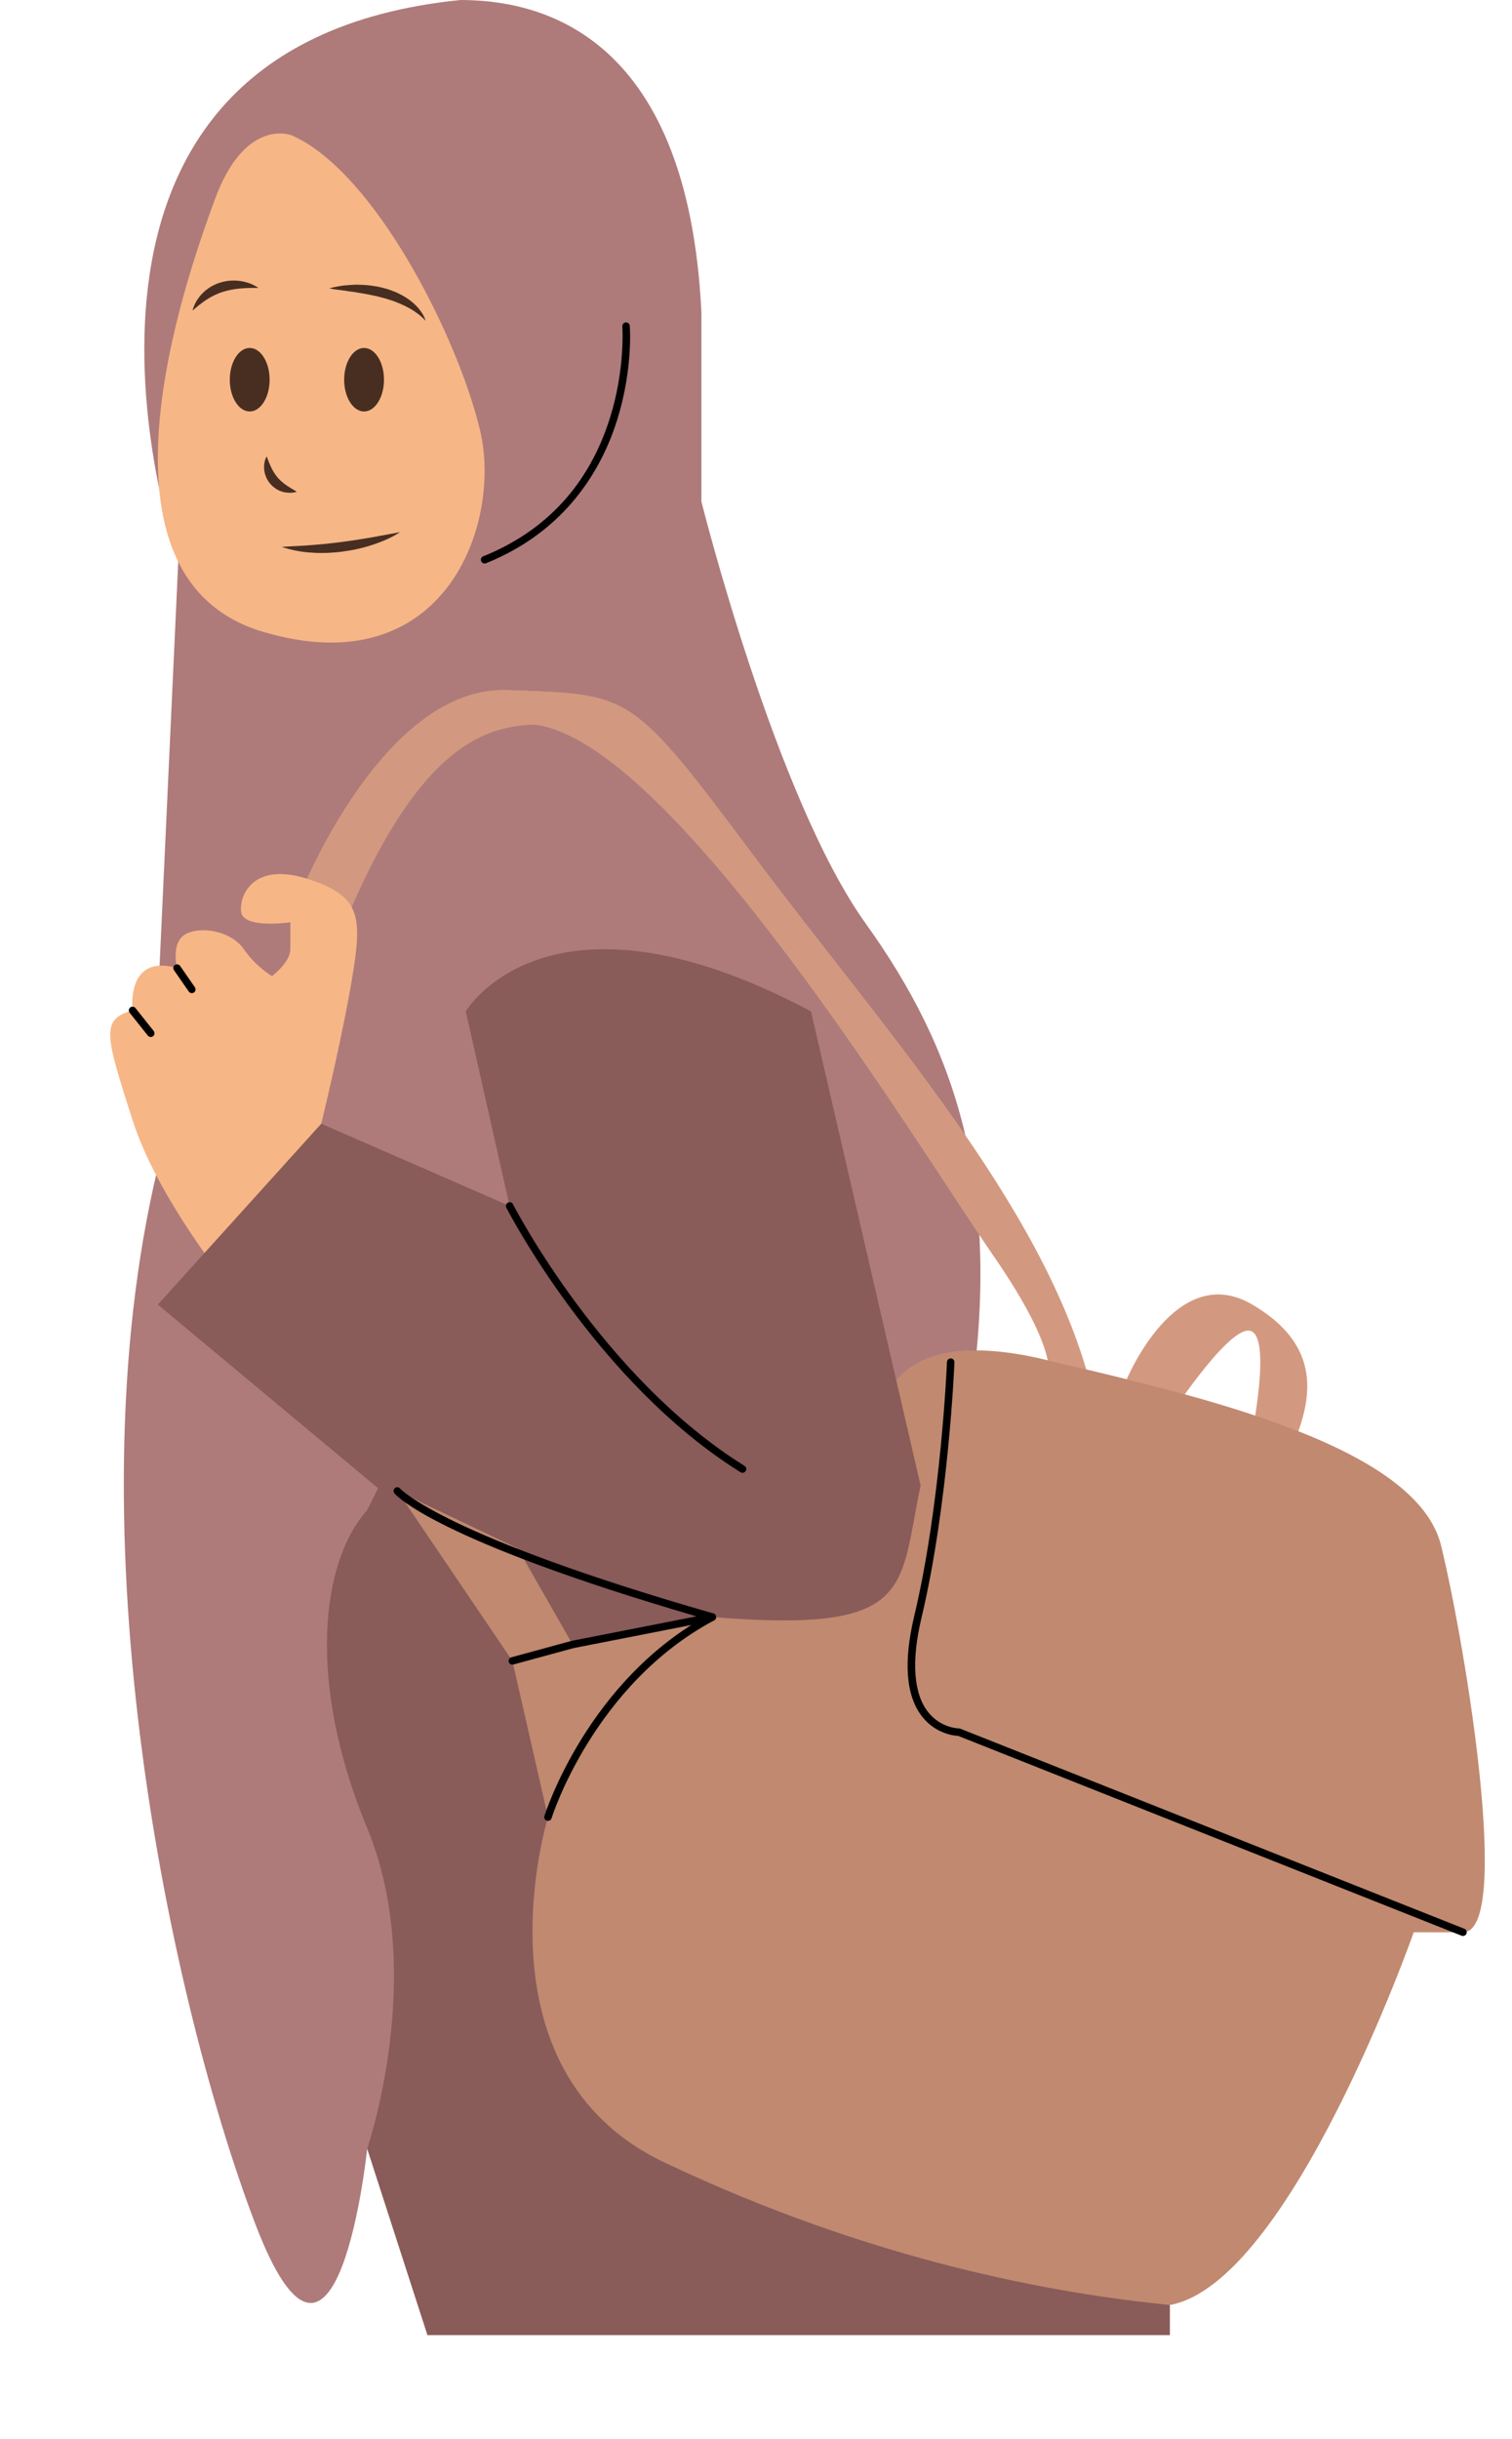 <?xml version="1.0" encoding="UTF-8"?>
<!DOCTYPE svg PUBLIC '-//W3C//DTD SVG 1.0//EN'
          'http://www.w3.org/TR/2001/REC-SVG-20010904/DTD/svg10.dtd'>
<svg height="188.0" preserveAspectRatio="xMidYMid meet" version="1.0" viewBox="-8.5 0.0 116.6 188.0" width="116.6" xmlns="http://www.w3.org/2000/svg" xmlns:xlink="http://www.w3.org/1999/xlink" zoomAndPan="magnify"
><g
  ><g id="change1_2"
    ><path d="M3.673,77.324l1.572-34.017c0,0-13.74-39.715,21.753-43.306c5.659,0,17.535,2.113,18.592,24.085 c0,14.577,0,14.577,0,14.577s5.704,22.817,12.676,32.535s10.563,20.282,8.028,37.183c-2.535,16.901-46.479,57.254-46.479,57.254 s-2.324,22.394-8.662,5.704S-3.173,118.521,3.673,90C3.673,79.014,3.673,77.324,3.673,77.324z" fill="#AE7B7A"
    /></g
    ><g id="change2_1"
    ><path d="M14.682,68.891c0,0,6.348-16.046,15.958-15.694s9.434,0,19.132,12.961s22.042,26.538,25.745,40.292h2.821 c0,0,3.791-9.346,9.698-5.907s4.408,7.935,2.998,11.285l-2.998-1.234c0,0,1.587-7.759-0.176-8.023 c-1.763-0.265-6.524,7.142-6.524,7.142l-9.081-3.35c0,0,1.323-1.675-4.232-9.698s-24.71-39.675-35.367-40.821 c-3.785,0.176-8.981,1.587-14.801,15.87S14.682,68.891,14.682,68.891z" fill="#F7B686"
    /></g
    ><g id="change1_1" opacity=".5"
    ><path d="M14.682,68.891c0,0,6.348-16.046,15.958-15.694s9.434,0,19.132,12.961s22.042,26.538,25.745,40.292h2.821 c0,0,3.791-9.346,9.698-5.907s4.408,7.935,2.998,11.285l-2.998-1.234c0,0,1.587-7.759-0.176-8.023 c-1.763-0.265-6.524,7.142-6.524,7.142l-9.081-3.35c0,0,1.323-1.675-4.232-9.698s-24.71-39.675-35.367-40.821 c-3.785,0.176-8.981,1.587-14.801,15.87S14.682,68.891,14.682,68.891z" fill="#AE7B7A"
    /></g
    ><g id="change2_4"
    ><path d="M59.745,108.38c0,0,0.634-6.338,12.254-3.592c11.62,2.746,28.732,6.549,30.634,14.366 c1.901,7.817,5.493,29.789,1.69,29.789c-3.803,0-3.803,0-3.803,0s-9.507,27.042-18.803,28.732s-55.141-15.634-55.141-15.634 l-4.859-35.458v-16.937L59.745,108.38z" fill="#F7B686"
    /></g
    ><g id="change3_2" opacity=".5"
    ><path d="M59.745,108.38c0,0,0.634-6.338,12.254-3.592c11.62,2.746,28.732,6.549,30.634,14.366 c1.901,7.817,5.493,29.789,1.69,29.789c-3.803,0-3.803,0-3.803,0s-9.507,27.042-18.803,28.732s-55.141-15.634-55.141-15.634 l-4.859-35.458v-16.937L59.745,108.38z" fill="#895B59"
    /></g
    ><g id="change2_2"
    ><path d="M10.308,100.563c0,0-6.47-7.603-8.586-14.215s-2.469-7.759,0-8.464c0,0-0.542-4.408,3.432-3.262 c0,0-0.523-2.028,0.712-2.645c1.234-0.617,3.506-0.172,4.442,1.192c0.936,1.365,2.17,2.07,2.17,2.07s1.411-1.054,1.411-2.07 s0-2.074,0-2.074s-3.615,0.529-3.791-0.794c-0.176-1.323,0.97-3.879,5.114-2.557s4.232,2.91,3.439,7.671 c-0.794,4.761-2.377,11.204-2.377,11.204l-1.326,15.246L10.308,100.563z" fill="#F7B686"
    /></g
    ><g id="change3_1"
    ><path d="M54.04,77.958c-20.282-10.775-26.62,0-26.62,0l3.38,15L16.273,86.62L3.673,100.563l16.987,14.155 c0,0,0,0-0.845,1.69c-3.592,4.014-4.648,13.31,0,24.507c4.648,11.197,0,24.718,0,24.718L24.463,180h57.254v-2.324 c-8.79-0.868-22.901-3.353-38.979-10.986c-15.011-7.126-8.979-26.62-8.979-26.62l-2.746-12.042l-8.873-13.099l9.296,4.437 l4.225,7.394l10.775-2.113c15.634,1.268,14.366-2.113,16.056-10.141L54.04,77.958z" fill="#895B59"
    /></g
    ><g id="change2_3"
    ><path d="M14.006,10.436c0,0-3.585-1.469-5.937,4.937s-10.345,29.154,3.703,33.327s18.456-8.346,16.752-15.517 S20.413,13.257,14.006,10.436z" fill="#F7B686"
    /></g
    ><g id="change4_5"
    ><path d="M48.758,113.528c-0.052,0-0.105-0.014-0.152-0.044C37.47,106.55,30.612,93.222,30.544,93.088 c-0.072-0.142-0.015-0.316,0.127-0.388c0.142-0.073,0.316-0.015,0.388,0.126c0.067,0.133,6.855,13.32,17.853,20.167 c0.135,0.084,0.176,0.262,0.092,0.397C48.949,113.48,48.855,113.528,48.758,113.528z"
    /></g
    ><g id="change4_2"
    ><path d="M31.012,128.316c-0.127,0-0.243-0.084-0.278-0.213c-0.042-0.154,0.049-0.312,0.202-0.354l4.648-1.267 c0.007-0.002,0.014-0.003,0.02-0.005l9.607-1.884c-20.149-5.88-23.174-9.334-23.295-9.481c-0.101-0.123-0.084-0.305,0.039-0.406 c0.123-0.101,0.305-0.084,0.406,0.039c0.029,0.034,3.285,3.633,24.153,9.625c0.128,0.037,0.214,0.156,0.209,0.29 c-0.006,0.133-0.102,0.245-0.233,0.271l-10.765,2.111l-4.638,1.265C31.063,128.313,31.037,128.316,31.012,128.316z"
    /></g
    ><g id="change4_1"
    ><path d="M33.759,140.359c-0.028,0-0.056-0.004-0.085-0.013c-0.152-0.047-0.238-0.208-0.191-0.36 c0.032-0.105,3.314-10.525,12.816-15.592c0.14-0.075,0.315-0.022,0.39,0.119c0.075,0.141,0.022,0.315-0.119,0.39 c-9.287,4.953-12.505,15.15-12.536,15.253C33.996,140.279,33.882,140.359,33.759,140.359z"
    /></g
    ><g id="change4_7"
    ><path d="M104.322,149.232c-0.035,0-0.072-0.007-0.106-0.02L65.39,133.808c-0.31-0.015-1.725-0.154-2.771-1.479 c-1.256-1.591-1.465-4.197-0.619-7.748c2.082-8.745,2.523-19.485,2.527-19.592c0.006-0.159,0.143-0.285,0.299-0.277 c0.159,0.006,0.283,0.14,0.277,0.299c-0.004,0.108-0.448,10.905-2.543,19.704c-0.791,3.323-0.614,5.832,0.511,7.256 c0.985,1.247,2.364,1.262,2.378,1.262c0.036,0,0.072,0.007,0.106,0.02l38.873,15.423c0.148,0.059,0.221,0.226,0.162,0.374 C104.545,149.163,104.437,149.232,104.322,149.232z"
    /></g
    ><g id="change4_6"
    ><path d="M28.872,43.438c-0.114,0-0.222-0.068-0.268-0.181c-0.06-0.148,0.012-0.316,0.16-0.375 c4.858-1.958,8.14-5.527,9.755-10.608c1.209-3.806,0.975-7.079,0.973-7.112c-0.012-0.159,0.106-0.297,0.265-0.31 c0.157-0.01,0.297,0.106,0.31,0.265c0.011,0.137,0.246,3.401-0.992,7.311c-1.146,3.619-3.828,8.462-10.095,10.988 C28.945,43.431,28.908,43.438,28.872,43.438z"
    /></g
    ><g id="change4_3"
    ><path d="M6.294,76.556c-0.091,0-0.181-0.043-0.237-0.124l-1.14-1.646c-0.091-0.131-0.058-0.311,0.073-0.401 c0.131-0.091,0.311-0.058,0.401,0.073l1.14,1.646c0.091,0.131,0.058,0.311-0.073,0.401C6.408,76.539,6.351,76.556,6.294,76.556z"
    /></g
    ><g id="change4_4"
    ><path d="M3.125,79.936c-0.085,0-0.169-0.037-0.226-0.109l-1.403-1.764c-0.099-0.125-0.078-0.306,0.046-0.405 c0.125-0.099,0.306-0.078,0.405,0.046l1.403,1.764c0.099,0.125,0.078,0.306-0.046,0.405C3.251,79.916,3.188,79.936,3.125,79.936z"
    /></g
    ><g
    ><g id="change5_2"
      ><path d="M24.317,24.73c-0.088-0.344-0.289-0.653-0.515-0.929c-0.111-0.144-0.247-0.259-0.372-0.392 c-0.137-0.115-0.275-0.233-0.422-0.338c-0.151-0.097-0.299-0.203-0.457-0.288c-0.158-0.084-0.32-0.163-0.481-0.243l-0.501-0.192 c-0.167-0.068-0.342-0.1-0.513-0.151c-0.343-0.101-0.695-0.144-1.044-0.197c-0.35-0.038-0.703-0.05-1.052-0.058 c-0.35,0.015-0.7,0.037-1.045,0.075c-0.345,0.06-0.689,0.118-1.026,0.209c0.346,0.074,0.687,0.114,1.025,0.156 c0.338,0.046,0.672,0.107,1.005,0.144l0.986,0.171c0.322,0.076,0.65,0.124,0.964,0.22c0.322,0.071,0.627,0.182,0.94,0.278 c0.151,0.06,0.301,0.121,0.455,0.177c0.15,0.062,0.294,0.136,0.445,0.201c0.147,0.07,0.285,0.154,0.433,0.228 c0.135,0.089,0.285,0.166,0.413,0.267C23.83,24.252,24.085,24.468,24.317,24.73z" fill="#472E21"
      /></g
    ></g
    ><g
    ><g id="change5_1"
      ><path d="M11.424,22.197c-0.413-0.302-0.911-0.466-1.421-0.539c-0.512-0.069-1.05-0.026-1.555,0.137 c-0.256,0.071-0.493,0.2-0.725,0.326c-0.219,0.152-0.44,0.298-0.614,0.497c-0.193,0.178-0.335,0.399-0.473,0.614 c-0.129,0.221-0.219,0.464-0.296,0.702c0.216-0.149,0.378-0.324,0.573-0.464c0.195-0.138,0.367-0.29,0.567-0.4 c0.184-0.132,0.388-0.223,0.581-0.329c0.1-0.046,0.204-0.084,0.304-0.127c0.098-0.05,0.205-0.077,0.31-0.11 c0.417-0.135,0.855-0.22,1.313-0.262C10.446,22.198,10.918,22.189,11.424,22.197z" fill="#472E21"
      /></g
    ></g
    ><g
    ><g id="change5_4"
      ><path d="M12.065,35.18c-0.182,0.323-0.228,0.7-0.185,1.072c0.046,0.371,0.204,0.745,0.462,1.041 c0.257,0.292,0.593,0.526,0.959,0.616c0.088,0.032,0.179,0.05,0.272,0.058c0.092,0.011,0.183,0.019,0.273,0.024 c0.183-0.007,0.364-0.03,0.539-0.079c-0.152-0.115-0.303-0.187-0.444-0.275c-0.069-0.047-0.136-0.091-0.203-0.132l-0.1-0.059 l-0.091-0.07c-0.061-0.045-0.121-0.088-0.182-0.128c-0.053-0.051-0.108-0.096-0.162-0.142c-0.058-0.041-0.103-0.095-0.151-0.145 c-0.05-0.048-0.102-0.094-0.141-0.152c-0.181-0.208-0.334-0.445-0.467-0.717C12.308,35.821,12.191,35.523,12.065,35.18z" fill="#472E21"
      /></g
    ></g
    ><g
    ><g id="change5_3"
      ><path d="M22.352,41.02l-2.284,0.42c-0.755,0.128-1.507,0.246-2.261,0.341c-0.376,0.057-0.755,0.086-1.132,0.136 c-0.379,0.027-0.758,0.076-1.138,0.099c-0.763,0.07-1.527,0.079-2.317,0.143c0.748,0.244,1.531,0.399,2.319,0.439 c0.394,0.042,0.789,0.024,1.185,0.024c0.394-0.025,0.789-0.045,1.18-0.102c0.783-0.101,1.557-0.269,2.305-0.517 C20.955,41.759,21.688,41.452,22.352,41.02z" fill="#472E21"
      /></g
    ></g
    ><g
    ><g id="change5_5"
      ><ellipse cx="19.576" cy="29.27" fill="#472E21" rx="1.535" ry="2.447"
      /></g
    ></g
    ><g
    ><g id="change5_6"
      ><ellipse cx="10.756" cy="29.27" fill="#472E21" rx="1.535" ry="2.447"
      /></g
    ></g
  ></g
></svg
>
